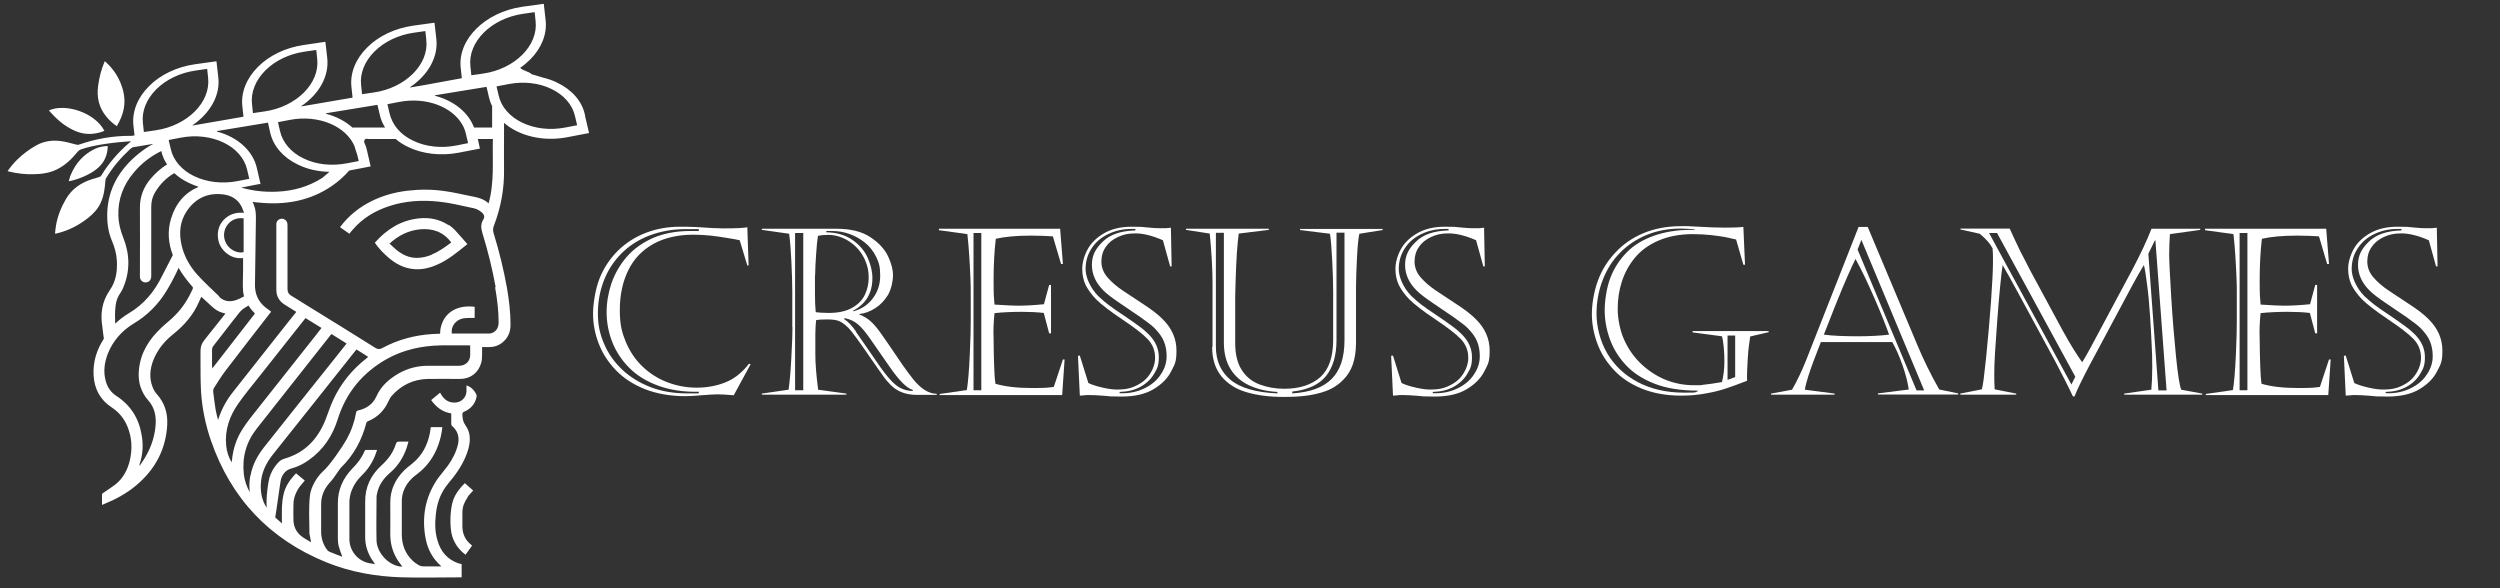 <svg xmlns="http://www.w3.org/2000/svg" width="255" height="60" viewBox="0 0 255 60" fill="none">
  <rect x="0" y="0" width="255" height="60" fill="#333333" stroke="none"/>
  <path d="M47.676 50.718C47.846 50.472 48.055 50.264 48.263 50.037C47.979 49.791 47.695 49.545 47.41 49.281C46.898 49.791 46.481 50.321 46.235 50.983C45.894 51.909 45.837 53.801 46.14 54.746C46.386 55.484 46.822 56.089 47.486 56.581C47.714 56.259 47.922 55.957 48.15 55.654C48.131 55.635 48.112 55.616 48.093 55.597C47.486 55.124 47.183 54.5 47.164 53.763C47.164 53.252 47.164 52.76 47.164 52.25C47.164 51.682 47.372 51.191 47.695 50.737L47.676 50.718Z" fill="white"/>
  <path d="M45.761 22.973C44.851 22.368 43.827 22.16 42.746 22.273C40.889 22.463 39.448 23.389 38.234 24.751C38.708 25.489 39.713 26.453 40.471 26.888C40.907 27.134 41.362 27.323 41.855 27.399C42.765 27.569 43.656 27.399 44.49 27.04C45.685 26.548 46.652 25.716 47.675 24.902C47.239 24.411 46.822 23.919 46.386 23.446C46.197 23.257 45.988 23.087 45.78 22.936L45.761 22.973ZM44.035 25.98C43.581 26.169 43.126 26.283 42.633 26.302C41.779 26.34 41.059 25.999 40.414 25.47C40.187 25.281 39.96 25.054 39.732 24.846C40.642 24.014 41.666 23.503 42.86 23.389C44.149 23.276 45.23 23.654 46.026 24.732C45.401 25.205 44.775 25.659 44.035 25.961V25.98Z" fill="white"/>
  <path d="M59.657 11.683C59.354 10.302 58.33 9.148 56.833 8.43C56.378 8.203 55.885 8.032 55.392 7.919L54.197 7.56C54.122 7.352 53.174 7.162 53.079 6.917C53.079 6.917 53.079 6.917 53.06 6.917C53.42 6.671 53.761 6.387 54.065 6.084C55.24 4.912 55.809 3.475 55.657 2.075L55.468 0.411C55.468 0.411 55.468 0.392 55.43 0.392L53.25 0.694C49.477 1.243 46.671 4.023 46.993 6.917L47.107 7.976L43.297 8.675L41.856 8.921C41.818 8.921 41.799 8.902 41.837 8.884C43.695 7.635 44.7 5.801 44.51 4.004L44.32 2.34C44.32 2.34 44.32 2.321 44.282 2.321L42.102 2.624C40.282 2.888 38.595 3.683 37.439 4.855C36.263 6.028 35.694 7.465 35.846 8.865L35.96 9.924C35.96 9.924 35.96 9.943 35.941 9.962L30.765 10.85C30.727 10.85 30.709 10.832 30.747 10.813C32.585 9.564 33.571 7.749 33.382 5.952L33.192 4.288C33.192 4.288 33.192 4.269 33.154 4.269L30.974 4.59C29.154 4.855 27.467 5.649 26.31 6.822C25.135 7.995 24.566 9.432 24.718 10.832L24.832 11.872C24.832 11.872 24.832 11.891 24.813 11.909L19.675 12.798C19.637 12.798 19.618 12.78 19.656 12.761C21.476 11.512 22.462 9.697 22.272 7.938L22.083 6.274C22.083 6.274 22.083 6.255 22.045 6.255L19.865 6.557C18.045 6.822 16.357 7.616 15.201 8.789C14.025 9.962 13.457 11.399 13.608 12.798L13.722 13.782C13.722 13.782 13.722 13.801 13.684 13.82L13.438 13.857C13.343 13.857 13.286 13.857 13.286 13.857C13.286 13.857 13.267 13.857 13.248 13.857C11.466 13.857 9.76 14.16 8.073 14.746C7.978 14.784 7.864 14.765 7.769 14.746C7.352 14.652 6.954 14.519 6.537 14.444C5.551 14.255 4.603 14.33 3.712 14.822C2.992 15.219 2.347 15.711 1.76 16.278C1.4 16.638 1.077 17.016 0.774 17.451C0.812 17.451 0.85 17.47 0.888 17.489C1.722 17.697 2.556 17.791 3.409 17.772C4.224 17.753 5.039 17.659 5.798 17.281C6.651 16.865 7.295 16.24 7.883 15.522C7.997 15.389 8.092 15.295 8.262 15.238C9.514 14.784 11.751 14.501 13.324 14.406V14.463C13.229 14.538 13.153 14.595 13.134 14.614C12.035 15.56 11.087 16.657 10.329 17.905C10.291 17.98 10.196 18.037 10.12 18.056C9.874 18.151 9.608 18.207 9.362 18.283C8.262 18.642 7.352 19.247 6.746 20.269C6.253 21.101 5.893 21.99 5.722 22.935C5.665 23.238 5.646 23.541 5.608 23.824C5.646 23.824 5.665 23.843 5.665 23.824C5.741 23.824 5.798 23.805 5.874 23.787C7.03 23.503 8.073 22.954 9.002 22.217C9.514 21.801 9.969 21.328 10.253 20.723C10.594 20.004 10.689 19.247 10.746 18.472C10.746 18.34 10.784 18.207 10.86 18.113C11.523 17.016 12.357 16.051 13.305 15.181C13.305 15.181 13.4 15.106 13.514 15.03L15.637 14.671C15.144 14.935 14.67 15.257 14.215 15.616C12.243 17.186 11.011 19.191 10.935 21.763C10.916 22.709 11.03 23.654 11.409 24.543C11.694 25.205 11.883 25.886 11.921 26.604C11.978 27.682 11.826 28.704 11.201 29.593C10.405 30.746 10.215 31.994 10.443 33.356C10.443 33.47 10.537 34.094 10.594 34.548C9.855 35.682 9.457 36.95 9.551 38.349C9.646 39.692 10.215 40.77 11.352 41.526C12.111 42.018 12.661 42.68 13.002 43.512C13.457 44.628 13.514 45.782 13.248 46.935C13.021 47.919 12.566 48.789 11.751 49.432C11.352 49.734 10.935 49.999 10.518 50.283C10.48 50.321 10.405 50.377 10.405 50.415C10.405 50.775 10.405 51.134 10.405 51.493C10.461 51.493 10.499 51.474 10.518 51.455C11.732 50.964 12.888 50.358 13.893 49.507C15.827 47.881 16.926 45.838 17.059 43.304C17.116 42.132 16.793 41.091 15.997 40.203C15.808 39.994 15.656 39.73 15.561 39.465C15.201 38.557 15.296 37.63 15.637 36.742C16.073 35.645 16.793 34.775 17.703 34.056C18.803 33.167 19.713 32.127 20.282 30.822C20.358 30.652 20.433 30.463 20.528 30.273C20.585 30.311 20.623 30.349 20.661 30.387C20.983 30.671 21.305 30.973 21.609 31.257C21.931 31.559 22.272 31.786 22.689 31.9C22.784 31.919 22.879 31.957 22.974 31.976C22.974 32.013 22.974 32.032 22.955 32.032C22.253 32.921 21.552 33.791 20.85 34.68C20.585 35.002 20.452 35.361 20.452 35.777C20.452 36.174 20.452 36.59 20.452 36.987C20.452 37.99 20.452 38.992 20.509 39.994C20.623 41.678 20.964 43.342 21.514 44.931C23.561 50.85 27.486 54.992 33.287 57.356C35.751 58.358 38.368 58.812 41.022 58.888C43.012 58.945 45.003 58.888 46.993 58.888C47.031 58.888 47.05 58.888 47.088 58.888V57.545C47.012 57.526 46.899 57.488 46.823 57.469C46.823 57.469 46.804 57.469 46.785 57.469C45.629 57.072 44.946 56.259 44.624 55.124C44.358 54.254 44.358 53.384 44.453 52.495C44.548 51.474 44.851 50.51 45.458 49.659C45.685 49.337 45.951 49.035 46.197 48.732C46.899 47.824 47.486 46.841 47.79 45.725C47.998 44.912 47.998 44.098 47.486 43.399C47.221 43.02 47.164 42.661 47.164 42.245C47.164 42.113 47.202 42.056 47.335 41.999C47.998 41.715 48.453 41.224 48.605 40.505C48.605 40.429 48.624 40.335 48.605 40.278C48.396 39.805 48.055 39.465 47.581 39.314C47.581 39.541 47.581 39.749 47.581 39.957C47.543 40.524 47.107 40.978 46.538 41.053C45.856 41.129 45.363 40.827 45.022 40.278C44.984 40.203 44.946 40.146 44.889 40.051C44.567 40.316 44.282 40.562 43.979 40.808C44.491 41.526 45.136 42.037 46.027 42.169C46.027 42.529 46.027 42.888 46.027 43.247C46.027 43.323 46.065 43.418 46.121 43.455C46.709 43.966 46.88 44.609 46.709 45.347C46.52 46.141 46.14 46.86 45.666 47.522C45.306 48.013 44.908 48.448 44.567 48.94C43.353 50.775 43.012 52.779 43.41 54.916C43.619 56.013 44.112 56.959 44.965 57.715C44.965 57.715 44.965 57.753 45.003 57.772C44.396 57.772 43.828 57.772 43.24 57.772C43.031 57.772 42.842 57.734 42.671 57.621C42.462 57.488 42.254 57.356 42.083 57.186C41.325 56.467 40.984 55.54 40.984 54.519C40.984 53.384 40.984 52.25 40.984 51.115C40.984 50.888 41.003 50.661 41.06 50.434C41.268 49.564 41.799 48.902 42.5 48.392C43.543 47.616 44.264 46.614 44.7 45.403C44.908 44.817 45.06 44.212 45.117 43.569H43.941C43.903 43.777 43.884 43.985 43.846 44.193C43.6 45.403 43.069 46.444 42.083 47.257C41.78 47.503 41.458 47.748 41.192 48.013C40.301 48.921 39.789 49.999 39.808 51.323C39.827 52.382 39.808 53.46 39.808 54.519C39.808 55.692 40.188 56.732 40.927 57.64C40.965 57.678 40.984 57.715 41.022 57.791C40.87 57.791 40.756 57.791 40.642 57.753C39.486 57.507 38.443 56.316 38.406 55.124C38.368 53.668 38.406 52.193 38.406 50.737C38.406 50.604 38.425 50.472 38.462 50.34C38.633 49.469 39.126 48.789 39.789 48.221C40.586 47.541 41.135 46.67 41.477 45.687C41.553 45.479 41.59 45.271 41.666 45.044C41.325 45.044 41.022 45.044 40.718 45.044C40.51 45.044 40.434 45.101 40.377 45.29C40.112 46.16 39.581 46.86 38.898 47.484C37.818 48.467 37.23 49.697 37.249 51.191C37.249 52.401 37.249 53.611 37.249 54.803C37.249 55.559 37.458 56.259 37.837 56.921C37.969 57.129 38.102 57.318 38.254 57.545C38.064 57.507 37.875 57.469 37.685 57.451C36.491 57.224 35.638 56.183 35.638 54.973C35.638 53.744 35.638 52.495 35.638 51.266C35.638 50.85 35.714 50.434 35.865 50.037C36.093 49.432 36.453 48.921 36.908 48.486C37.495 47.919 37.95 47.238 38.254 46.481C38.33 46.292 38.386 46.103 38.462 45.895C38.064 45.895 37.685 45.895 37.306 45.895C37.268 45.895 37.211 45.952 37.192 45.99C36.908 46.689 36.472 47.257 35.941 47.786C34.974 48.789 34.443 49.961 34.462 51.38C34.462 52.571 34.462 53.744 34.462 54.935C34.462 55.2 34.481 55.465 34.557 55.73C34.652 56.089 34.785 56.429 34.917 56.789C34.481 56.618 34.045 56.467 33.609 56.278C33.533 56.24 33.438 56.183 33.382 56.108C32.983 55.578 32.775 54.973 32.756 54.311C32.756 53.347 32.756 52.401 32.756 51.436C32.756 50.737 32.965 50.113 33.363 49.564C33.495 49.375 33.666 49.186 33.837 48.997C33.95 48.902 34.671 47.805 34.766 47.711C36.074 46.444 36.908 44.893 37.363 43.153C37.363 43.096 37.439 43.002 37.495 42.983C38.481 42.585 39.183 41.905 39.619 40.94C39.714 40.751 39.808 40.543 39.941 40.392C40.908 39.295 42.14 38.69 43.619 38.652C44.718 38.633 45.837 38.652 46.937 38.652C47.979 38.652 48.794 38.028 49.079 37.025C49.212 36.571 49.155 36.117 49.174 35.663C49.174 35.569 49.174 35.493 49.174 35.399C49.439 35.399 49.685 35.399 49.932 35.399C50.387 35.399 50.804 35.266 51.164 35.002C51.79 34.529 52.074 33.905 52.074 33.129C52.074 31.862 51.922 30.614 51.714 29.385C51.373 27.493 50.918 25.621 50.349 23.787C50.273 23.522 50.273 23.295 50.368 23.049C51.088 21.177 51.449 19.247 51.411 17.243C51.392 16.108 51.411 14.992 51.411 13.857C51.411 13.422 51.411 12.969 51.411 12.534C52.946 13.857 55.373 14.482 57.894 13.99L60.056 13.574C60.056 13.574 60.093 13.574 60.075 13.536L59.695 11.909L59.657 11.683ZM47.733 14.576C47.733 14.576 47.733 14.595 47.714 14.614H47.676L46.538 14.841C45.003 15.143 43.41 14.973 42.14 14.349C41.135 13.876 40.396 13.158 39.998 12.307C39.884 12.061 39.789 11.815 39.733 11.55L39.524 10.661C39.524 10.661 39.524 10.642 39.543 10.623L40.718 10.396C43.467 9.867 46.121 10.888 47.164 12.723C47.335 13.025 47.449 13.328 47.524 13.668L47.733 14.538V14.576ZM17.419 15.2L17.21 14.311C17.21 14.311 17.21 14.293 17.229 14.274L18.405 14.047C21.609 13.422 24.661 14.898 25.211 17.319L25.419 18.207C25.419 18.207 25.419 18.226 25.4 18.245L24.225 18.472C22.689 18.775 21.097 18.586 19.827 17.98C18.556 17.375 17.684 16.373 17.419 15.2ZM26.557 18.812C26.557 18.812 26.595 18.812 26.576 18.775L26.197 17.129C25.798 15.389 24.263 13.99 22.14 13.422C22.102 13.422 22.121 13.385 22.14 13.366L27.296 12.515H27.334L27.561 13.536C27.884 14.917 28.889 16.07 30.386 16.789C31.353 17.262 32.453 17.508 33.609 17.526C33.325 17.772 32.965 18.075 32.889 18.132C31.486 19.04 29.931 19.474 28.263 19.55C27.012 19.607 25.798 19.474 24.604 19.134L26.538 18.756L26.557 18.812ZM35.372 16.657C33.837 16.959 32.244 16.789 30.974 16.165C29.704 15.56 28.832 14.557 28.566 13.385L28.358 12.496C28.358 12.496 28.358 12.477 28.377 12.458L29.552 12.231C32.51 11.664 35.334 12.874 36.187 14.973V15.011C36.263 15.257 36.339 15.522 36.434 15.768L36.586 16.392C36.586 16.392 36.586 16.411 36.567 16.43L35.391 16.657H35.372ZM35.96 13.025C35.258 12.382 34.33 11.891 33.268 11.607C33.23 11.607 33.249 11.569 33.268 11.55L38.462 10.699H38.5L38.747 11.739C38.842 12.193 39.031 12.609 39.278 13.006H35.979L35.96 13.025ZM48.358 13.025C47.79 11.493 46.33 10.283 44.377 9.772C44.339 9.772 44.358 9.735 44.377 9.716L49.591 8.865H49.629L49.875 9.924C49.951 10.226 50.046 10.529 50.197 10.813V13.006H48.358V13.025ZM53.325 1.413L54.501 1.243C54.501 1.243 54.539 1.243 54.539 1.262L54.633 2.17C54.766 3.361 54.273 4.59 53.269 5.593C52.264 6.595 50.842 7.276 49.287 7.503L48.112 7.673C48.112 7.673 48.074 7.673 48.074 7.654L47.979 6.746C47.714 4.269 50.103 1.886 53.325 1.413ZM38.197 5.252C39.202 4.25 40.624 3.569 42.178 3.342L43.353 3.172C43.353 3.172 43.391 3.172 43.391 3.191L43.486 4.099C43.752 6.576 41.363 8.959 38.14 9.432L36.965 9.602C36.965 9.602 36.927 9.602 36.927 9.583L36.832 8.675C36.699 7.484 37.192 6.255 38.197 5.252ZM27.069 7.181C28.073 6.179 29.495 5.498 31.05 5.271L32.225 5.101C32.225 5.101 32.263 5.101 32.263 5.12L32.358 6.028C32.623 8.505 30.235 10.888 27.012 11.361L25.836 11.531C25.836 11.531 25.798 11.531 25.798 11.512L25.704 10.604C25.571 9.413 26.064 8.184 27.069 7.181ZM15.94 9.11C16.945 8.108 18.367 7.427 19.922 7.2L21.097 7.03C21.097 7.03 21.135 7.03 21.135 7.049L21.23 7.957C21.495 10.434 19.106 12.817 15.883 13.29L14.708 13.46C14.708 13.46 14.67 13.46 14.67 13.441L14.575 12.534C14.443 11.342 14.935 10.113 15.94 9.11ZM12.092 30.179C12.262 29.914 12.452 29.63 12.566 29.347C13.286 27.645 13.248 25.924 12.566 24.221C12.281 23.503 12.092 22.765 12.073 22.009C12.016 20.344 12.566 18.888 13.627 17.621C14.424 16.657 15.372 15.938 16.452 15.408C16.566 15.9 16.756 16.354 17.04 16.77C16.433 17.148 15.864 17.64 15.353 18.245C14.632 19.096 14.253 20.099 14.272 21.233C14.291 23.427 14.272 25.621 14.272 27.834C14.272 27.966 14.272 28.099 14.272 28.25C14.291 28.609 14.594 28.855 14.954 28.798C15.258 28.741 15.428 28.515 15.428 28.155C15.428 25.791 15.428 23.446 15.428 21.082C15.428 20.571 15.542 20.099 15.789 19.664C16.32 18.775 16.983 18.113 17.779 17.659C18.196 18.056 18.708 18.396 19.277 18.661C19.599 18.812 19.922 18.945 20.263 19.058C18.86 19.645 17.912 20.742 17.438 22.33C17.059 23.597 17.173 24.827 17.628 26.018C17.343 26.585 16.699 27.815 16.528 28.155C15.751 29.744 14.67 31.049 13.134 31.957C12.623 32.259 12.168 32.619 11.751 33.016C11.713 32.127 11.694 30.822 12.092 30.198V30.179ZM19.675 29.441C19.22 30.444 18.651 31.37 17.874 32.146C17.419 32.619 16.888 33.016 16.414 33.47C15.201 34.623 14.348 35.966 14.177 37.668C14.082 38.538 14.196 39.37 14.632 40.146C14.746 40.354 14.879 40.562 15.049 40.751C15.827 41.583 15.978 42.566 15.845 43.645C15.713 44.741 15.353 45.744 14.784 46.689C14.613 46.973 14.424 47.257 14.234 47.522C14.215 47.465 14.234 47.408 14.234 47.37C14.575 46.368 14.632 45.366 14.443 44.344C14.158 42.661 13.324 41.337 11.883 40.392C11.315 40.032 10.954 39.503 10.784 38.86C10.518 37.895 10.651 36.968 11.011 36.042C11.542 34.737 12.452 33.715 13.646 32.997C15.03 32.165 16.149 31.049 16.983 29.668C17.362 29.063 17.893 28.061 18.215 27.323C18.613 28.004 19.087 28.628 19.599 29.214C19.656 29.271 19.713 29.328 19.656 29.441H19.675ZM22.386 30.255C21.628 29.517 20.831 28.798 20.13 28.023C19.353 27.153 18.784 26.151 18.519 24.997C18.253 23.805 18.329 22.652 19.012 21.593C19.865 20.288 21.078 19.664 22.633 19.815C23.486 19.89 24.206 20.25 24.623 21.044C24.737 21.252 24.794 21.479 24.889 21.706C24.054 21.631 23.372 21.857 22.822 22.425C22.424 22.841 22.234 23.352 22.215 23.919C22.215 24.638 22.443 25.224 22.974 25.716C23.486 26.188 24.092 26.396 24.794 26.321C24.794 26.737 24.794 27.115 24.794 27.512C24.794 28.117 24.756 28.723 24.775 29.328C24.775 29.649 24.813 29.933 24.889 30.236C24.623 30.368 24.263 30.557 24.054 30.614C23.429 30.822 22.841 30.746 22.348 30.273L22.386 30.255ZM24.851 22.292V25.716C24.32 25.867 23.599 25.564 23.22 25.054C22.784 24.486 22.727 23.711 23.087 23.106C23.448 22.482 24.13 22.16 24.851 22.273V22.292ZM21.628 37.403C21.628 36.836 21.628 36.288 21.628 35.72C21.628 35.55 21.666 35.399 21.779 35.266C22.462 34.396 23.125 33.545 23.789 32.675C23.865 32.581 23.941 32.467 24.035 32.373C24.32 32.013 24.566 31.616 24.983 31.389C25.04 31.352 25.192 31.257 25.343 31.162C25.495 31.408 25.685 31.654 25.912 31.881C25.95 31.919 25.969 31.957 26.007 31.976C24.566 33.848 23.125 35.701 21.647 37.593C21.647 37.498 21.647 37.46 21.647 37.403H21.628ZM23.656 46.973C23.656 47.03 23.656 47.068 23.618 47.143C23.296 46.595 23.125 46.028 23.069 45.441C22.917 43.853 23.41 42.434 24.32 41.148C24.945 40.259 25.628 39.427 26.31 38.576C27.884 36.571 29.476 34.567 31.069 32.562C31.107 32.524 31.126 32.486 31.164 32.448C31.713 32.789 32.244 33.11 32.794 33.451C32.585 33.715 32.396 33.961 32.206 34.207C30.197 36.76 28.168 39.295 26.159 41.848C25.666 42.472 25.173 43.077 24.756 43.739C24.111 44.722 23.77 45.8 23.656 46.973ZM25.533 48.505C25.476 48.789 25.457 49.072 25.438 49.356C25.438 49.64 25.438 49.904 25.476 50.207C25.154 49.621 24.945 49.016 24.869 48.373C24.68 46.614 25.116 45.063 26.215 43.682C28.718 40.524 31.22 37.347 33.723 34.169C33.742 34.132 33.78 34.113 33.818 34.075C34.33 34.396 34.841 34.718 35.353 35.039C34.955 35.531 34.576 36.004 34.197 36.496C31.77 39.541 29.344 42.566 26.936 45.611C26.253 46.481 25.742 47.427 25.552 48.524L25.533 48.505ZM27.182 51.758C26.671 50.964 26.519 50.037 26.633 49.035C26.746 48.032 27.201 47.162 27.827 46.368C30.443 43.077 33.078 39.786 35.694 36.477C35.922 36.193 36.13 35.928 36.358 35.645C36.756 35.89 37.154 36.136 37.552 36.401C37.495 36.458 37.439 36.496 37.382 36.552C35.903 37.706 34.747 39.124 33.969 40.827C33.685 41.451 33.476 42.094 33.23 42.737C32.453 44.741 31.126 46.179 29.021 46.784C28.756 46.86 28.547 46.992 28.358 47.2C27.941 47.654 27.637 48.184 27.467 48.77C27.182 50.15 27.163 51.115 27.201 51.758H27.182ZM47.96 36.193C47.96 36.855 47.486 37.309 46.823 37.309C45.761 37.309 44.7 37.309 43.638 37.309C42.576 37.309 41.572 37.574 40.642 38.103C39.676 38.671 38.861 39.37 38.386 40.448C38.026 41.243 37.363 41.678 36.529 41.867C36.396 41.905 36.339 41.961 36.32 42.094C36.15 43.058 35.827 43.966 35.353 44.817C34.936 45.574 33.59 47.541 32.908 48.108C32.282 48.694 31.732 49.678 31.619 50.491C31.467 51.777 31.562 53.082 31.562 54.368C31.562 54.368 31.562 54.406 31.562 54.425C31.619 54.708 31.675 54.992 31.732 55.313C31.429 55.124 31.126 54.973 30.841 54.765C30.273 54.368 29.969 53.8 29.931 53.101C29.912 52.552 29.931 52.023 29.931 51.474C29.931 50.775 30.197 50.15 30.595 49.602C30.747 49.413 30.917 49.224 31.088 49.016C30.784 48.77 30.5 48.524 30.197 48.278C30.121 48.373 30.045 48.448 29.969 48.524C29.457 49.091 29.059 49.734 28.908 50.491C28.813 50.907 28.775 51.342 28.756 51.777C28.737 52.306 28.756 52.836 28.756 53.384C28.528 53.195 28.301 52.987 28.073 52.779C28.187 52.174 28.604 48.978 28.68 48.808C28.87 48.316 29.154 47.938 29.723 47.786C30.367 47.616 30.955 47.313 31.486 46.935C32.965 45.895 33.913 44.477 34.443 42.775C35.296 40.051 36.984 38.009 39.467 36.609C41.173 35.663 43.031 35.266 44.965 35.228C45.913 35.21 46.88 35.228 47.828 35.228C47.865 35.228 47.903 35.228 47.96 35.228C47.96 35.569 47.96 35.89 47.96 36.212V36.193ZM50.501 29.309C50.709 30.5 50.861 31.692 50.861 32.883C50.861 33.489 50.539 33.923 49.989 34.018C49.932 34.018 49.894 34.018 49.837 34.018C48.624 34.018 47.41 34.018 46.216 34.018C46.178 34.018 46.121 34.018 46.084 34.018C45.97 33.281 46.501 32.6 47.278 32.467C47.543 32.429 47.828 32.429 48.093 32.429C48.207 32.429 48.302 32.429 48.415 32.429V31.295C46.804 31.087 45.363 31.73 44.965 33.375C44.908 33.583 44.908 33.81 44.889 34.037C44.624 34.037 44.339 34.075 44.074 34.075C42.292 34.188 40.586 34.642 39.012 35.493C38.728 35.645 38.538 35.645 38.273 35.474C35.846 33.943 33.401 32.448 30.955 30.935C30.538 30.671 30.121 30.406 29.704 30.16C29.457 30.009 29.325 29.82 29.325 29.479C29.325 27.361 29.325 25.224 29.325 23.106C29.325 22.992 29.325 22.879 29.306 22.765C29.249 22.482 28.983 22.292 28.718 22.311C28.415 22.33 28.187 22.557 28.187 22.86C28.187 23.333 28.187 23.787 28.187 24.259C28.187 26.018 28.187 27.796 28.187 29.555C28.187 30.198 28.453 30.689 29.002 31.049C29.381 31.295 29.761 31.522 30.121 31.749C30.14 31.749 30.178 31.786 30.216 31.824C29.969 32.146 29.704 32.448 29.457 32.77C27.561 35.172 25.666 37.574 23.77 39.975C23.106 40.808 22.595 41.734 22.272 42.756C22.272 42.756 22.272 42.756 22.234 42.812C22.14 42.453 22.045 42.094 21.988 41.753C21.893 41.148 21.817 40.543 21.741 39.938C21.741 39.805 21.76 39.654 21.836 39.559C22.196 38.992 22.557 38.406 22.955 37.876C24.49 35.853 26.064 33.848 27.618 31.843C27.618 31.843 27.618 31.805 27.656 31.786C27.448 31.635 27.258 31.503 27.069 31.352C26.348 30.765 26.007 30.009 26.007 29.082C26.045 26.831 26.064 24.6 26.102 22.349C26.102 21.895 26.102 21.441 25.931 21.006C25.893 20.874 25.836 20.742 25.761 20.59C25.988 20.628 26.215 20.647 26.443 20.666C29.097 20.931 31.619 20.496 33.856 18.964C34.519 18.51 35.107 17.98 35.619 17.394L37.78 16.978C37.78 16.978 37.818 16.978 37.799 16.94L37.42 15.295C37.363 15.011 37.249 14.746 37.135 14.482C37.154 14.368 37.173 14.236 37.249 14.198C37.344 14.122 37.533 14.179 37.685 14.179C38.576 14.179 39.467 14.179 40.358 14.179C40.737 14.501 41.154 14.765 41.628 14.992C43.107 15.711 44.965 15.919 46.766 15.579L48.927 15.162C48.927 15.162 48.965 15.162 48.946 15.125L48.738 14.179C49.193 14.179 49.648 14.179 50.084 14.179H50.273C50.216 16.392 50.444 18.586 49.837 20.742C49.287 20.231 48.605 20.117 47.922 19.985C47.069 19.815 46.235 19.607 45.363 19.493C44.093 19.304 42.823 19.304 41.534 19.456C40.263 19.607 39.05 19.947 37.894 20.515C36.642 21.139 35.581 21.99 34.728 23.106C34.728 23.106 34.709 23.143 34.69 23.181C35.012 23.408 35.315 23.616 35.638 23.843C35.751 23.692 35.865 23.541 35.998 23.408C36.984 22.255 38.254 21.498 39.695 21.025C41.363 20.477 43.05 20.382 44.794 20.571C45.894 20.685 46.956 20.95 48.017 21.177C48.226 21.214 48.415 21.252 48.605 21.328C48.813 21.422 49.003 21.536 49.174 21.687C49.363 21.876 49.477 22.103 49.306 22.368C49.306 22.387 49.306 22.425 49.268 22.444C49.022 22.86 49.06 23.276 49.193 23.73C49.761 25.564 50.216 27.418 50.558 29.29L50.501 29.309ZM58.842 12.78L57.667 13.006C54.463 13.63 51.411 12.155 50.861 9.735L50.652 8.846C50.652 8.846 50.652 8.827 50.671 8.808L51.847 8.581C53.382 8.278 54.975 8.449 56.245 9.073C57.515 9.678 58.387 10.68 58.653 11.853L58.861 12.742C58.861 12.742 58.861 12.761 58.842 12.78Z" fill="white"/>
  <path d="M11.921 12.855C12.604 11.72 12.888 10.548 12.566 9.281C12.262 8.07 11.637 7.068 10.689 6.236C10.329 7.068 10.12 7.9 10.006 8.77C9.855 9.924 10.082 10.964 10.84 11.891C11.144 12.269 11.504 12.59 11.921 12.874V12.855Z" fill="white"/>
  <path d="M11.011 14.898C10.556 14.898 10.101 14.992 9.684 15.182C8.508 15.749 7.712 16.657 7.219 17.829C7.124 18.037 7.087 18.264 7.011 18.491C7.864 18.34 9.115 17.848 9.854 17.243C10.613 16.638 10.973 15.863 10.992 14.898H11.011Z" fill="white"/>
  <path d="M7.447 13.252C8.054 13.555 8.717 13.706 9.4 13.649C9.836 13.612 10.253 13.517 10.651 13.347C9.665 11.456 6.632 10.51 4.982 11.267C5.703 12.08 6.48 12.798 7.447 13.252Z" fill="white"/>
  <path d="M76.568 37.139L74.842 40.316C74.103 40.259 73.553 40.221 73.231 40.221C72.909 40.221 72.264 40.259 71.563 40.316C70.861 40.373 70.33 40.41 69.932 40.41C68.378 40.41 66.994 40.165 65.781 39.692C64.586 39.219 63.581 38.557 62.804 37.744C62.027 36.931 61.439 36.023 61.06 35.02C60.681 34.037 60.491 33.016 60.491 32.013C60.491 31.011 60.719 29.498 61.155 28.401C61.591 27.304 62.235 26.358 63.032 25.564C63.847 24.77 64.795 24.165 65.875 23.749C66.956 23.332 68.131 23.125 69.364 23.125C70.596 23.125 69.894 23.125 69.97 23.125C70.046 23.125 70.236 23.125 70.52 23.143C70.804 23.143 71.089 23.162 71.392 23.181C72.435 23.257 73.231 23.295 73.8 23.295C75.032 23.295 75.847 23.257 76.226 23.181L76.359 27.077H76.226L75.449 24.505C75.222 24.448 74.805 24.373 74.217 24.278C73.629 24.184 73.06 24.089 72.492 24.032C71.923 23.976 71.354 23.938 70.728 23.938C69.136 23.938 67.771 24.259 66.634 24.883C65.496 25.526 64.643 26.415 64.074 27.588C63.505 28.76 63.221 30.103 63.221 31.616C63.221 33.129 63.43 33.886 63.828 34.869C64.245 35.853 64.814 36.704 65.553 37.403C66.292 38.103 67.126 38.633 68.074 38.992C69.022 39.351 70.008 39.541 71.051 39.541C72.094 39.541 73.06 39.37 73.97 39.011C74.88 38.652 75.677 38.028 76.397 37.101L76.53 37.139H76.568ZM71.297 23.37H69.932C68.586 23.37 67.354 23.597 66.216 24.032C65.098 24.467 64.131 25.091 63.354 25.886C62.577 26.68 61.989 27.588 61.591 28.628C61.193 29.668 60.984 30.765 60.984 31.957C60.984 33.148 61.193 34.075 61.61 35.058C62.027 36.042 62.633 36.912 63.449 37.687C64.264 38.462 65.231 39.049 66.349 39.484C67.468 39.919 68.719 40.127 70.103 40.127C71.487 40.127 71.108 40.127 71.278 40.108V39.957C69.743 39.994 68.359 39.786 67.164 39.351C65.97 38.916 64.965 38.311 64.188 37.517C63.411 36.741 62.823 35.853 62.444 34.869C62.065 33.886 61.875 32.883 61.875 31.862C61.875 30.841 62.046 29.876 62.368 28.893C62.709 27.928 63.221 27.02 63.904 26.226C64.605 25.413 65.496 24.77 66.596 24.278C67.695 23.805 68.984 23.559 70.463 23.559H71.278V23.389L71.297 23.37Z" fill="white"/>
  <path d="M80.814 33.375V29.801C80.814 28.874 80.776 27.834 80.719 26.642C80.662 25.451 80.587 24.524 80.492 23.843L77.705 23.446V23.333H85.326C86.767 23.333 87.923 23.616 88.796 24.203C89.649 24.77 90.255 25.432 90.597 26.17C90.938 26.907 91.089 27.55 91.089 28.08C91.089 28.609 90.919 29.46 90.597 30.047C90.255 30.614 89.819 31.087 89.288 31.427C88.758 31.768 88.208 31.976 87.639 32.032V32.07C88.17 32.278 88.606 32.562 88.947 32.902C89.213 33.167 89.535 33.545 89.876 34.037C90.217 34.529 90.691 35.191 91.26 36.042C91.829 36.893 92.284 37.555 92.644 38.028C92.985 38.501 93.308 38.898 93.611 39.2C94.255 39.843 94.9 40.165 95.544 40.165V40.278H93.535C92.397 40.278 91.507 39.938 90.843 39.257C90.578 38.992 90.312 38.69 90.066 38.33C89.8 37.971 89.402 37.385 88.833 36.572C88.265 35.758 87.81 35.077 87.412 34.548C87.032 34.018 86.729 33.64 86.502 33.413C86.16 33.073 85.857 32.865 85.592 32.751C85.326 32.638 84.909 32.581 84.378 32.581C83.847 32.581 83.506 32.6 83.241 32.657C83.203 33.073 83.165 33.545 83.165 34.037V36.174C83.165 37.082 83.26 38.274 83.449 39.749L86.331 40.146V40.259H77.705V40.146L80.435 39.749C80.549 38.973 80.644 37.876 80.719 36.458C80.795 35.039 80.833 34.018 80.833 33.375H80.814ZM81.099 23.768V39.806H81.933V23.768H81.099ZM83.127 28.08V29.971C83.127 30.633 83.146 31.276 83.203 31.843C83.506 31.881 83.942 31.919 84.511 31.919C85.497 31.919 86.293 31.749 86.9 31.408C87.506 31.068 87.942 30.633 88.208 30.084C88.473 29.536 88.606 28.95 88.606 28.288C88.606 27.626 88.473 27.058 88.227 26.51C87.98 25.962 87.658 25.508 87.26 25.129C86.862 24.751 86.426 24.468 85.933 24.259C85.44 24.051 84.966 23.957 84.492 23.957C84.018 23.957 83.696 23.995 83.43 24.051C83.355 24.505 83.298 25.148 83.241 25.98C83.184 26.813 83.146 27.512 83.146 28.061L83.127 28.08ZM84.284 23.579V23.692C85.345 23.711 86.236 23.976 86.938 24.468C87.658 24.959 88.17 25.564 88.492 26.264C88.814 26.983 88.985 27.683 88.985 28.363C88.985 29.914 88.303 31.03 86.975 31.711L87.051 31.749C87.848 31.541 88.492 31.125 89.004 30.463C89.516 29.801 89.781 29.025 89.781 28.118C89.781 27.21 89.649 26.756 89.364 26.189C89.08 25.621 88.701 25.129 88.227 24.751C87.753 24.373 87.222 24.07 86.634 23.862C86.047 23.654 85.459 23.56 84.852 23.56H84.284V23.579ZM87.298 33.829L89.819 37.479C90.426 38.33 90.957 38.954 91.431 39.314C91.905 39.673 92.454 39.862 93.099 39.881V39.768C92.492 39.597 91.696 38.803 90.748 37.422L88.739 34.529C88.303 33.905 87.904 33.413 87.525 33.092C87.146 32.77 86.691 32.543 86.141 32.449L86.103 32.543C86.54 32.827 86.938 33.262 87.336 33.848L87.298 33.829Z" fill="white"/>
  <path d="M95.772 23.446V23.333H108.133L108.417 26.926H108.227L107.393 24.108C106.73 24.07 105.99 24.032 105.175 24.032C103.677 24.032 102.483 24.146 101.573 24.354C101.421 25.602 101.346 27.04 101.346 28.628C101.346 30.217 101.384 30.444 101.44 31.068C102.654 31.144 103.431 31.181 103.772 31.181C104.644 31.181 105.554 31.125 106.483 31.03L107.014 29.063H107.204V33.999H107.014L106.464 31.919C105.782 31.843 105.042 31.805 104.227 31.805C103.412 31.805 102.275 31.843 101.44 31.938C101.346 32.827 101.308 33.716 101.346 34.567C101.346 35.664 101.384 36.571 101.402 37.29C101.421 38.009 101.459 38.614 101.535 39.144C102.483 39.427 103.715 39.578 105.251 39.578C106.787 39.578 106.881 39.541 107.488 39.465L108.417 36.666H108.588L108.341 40.297H95.848V40.184L98.616 39.787C98.672 39.465 98.729 38.992 98.786 38.33C98.843 37.687 98.881 36.95 98.919 36.155C98.957 35.342 98.976 34.68 98.995 34.132C98.995 33.583 99.014 33.111 99.014 32.694V29.782C99.014 29.404 99.014 28.893 98.976 28.193C98.938 27.494 98.919 26.794 98.862 26.075C98.824 25.337 98.748 24.6 98.672 23.881L95.791 23.484L95.772 23.446ZM99.298 23.768V39.806H100.094V23.768H99.298Z" fill="white"/>
  <path d="M110.123 36.212L111.014 39.068C111.45 39.276 111.962 39.427 112.569 39.559C113.157 39.692 113.668 39.748 114.104 39.73C114.692 39.73 115.223 39.635 115.697 39.427C116.171 39.219 116.569 38.973 116.872 38.67C117.176 38.368 117.403 38.009 117.574 37.63C117.744 37.233 117.82 36.855 117.82 36.496C117.82 35.739 117.555 35.096 117.043 34.566C116.531 34.037 115.659 33.375 114.446 32.562C113.232 31.749 112.341 31.068 111.792 30.519C111.318 30.027 110.976 29.536 110.73 29.063C110.502 28.571 110.389 28.023 110.389 27.418C110.389 26.812 110.578 26.094 110.938 25.432C111.299 24.77 111.867 24.221 112.626 23.786C113.384 23.352 114.313 23.125 115.431 23.125C116.55 23.125 116.474 23.143 117.024 23.2C117.593 23.257 117.972 23.276 118.199 23.276C118.389 23.276 118.56 23.276 118.73 23.276C118.901 23.276 119.015 23.276 119.128 23.257C119.223 23.257 119.337 23.238 119.432 23.219L119.507 27.172H119.356L118.616 24.505C117.536 24.032 116.607 23.805 115.811 23.805C115.014 23.805 114.54 23.938 114.01 24.184C113.479 24.43 113.062 24.77 112.777 25.205C112.474 25.64 112.341 26.132 112.341 26.68C112.341 27.229 112.531 27.777 112.929 28.25C113.327 28.723 113.858 29.195 114.54 29.649C115.223 30.103 115.962 30.595 116.74 31.105C117.517 31.616 118.161 32.108 118.616 32.581C119.545 33.507 120 34.566 120 35.758C120 36.95 119.83 37.139 119.47 37.857C119.109 38.576 118.522 39.181 117.669 39.692C116.834 40.202 115.735 40.448 114.389 40.448C113.043 40.448 113.346 40.429 112.664 40.373C111.981 40.316 111.488 40.297 111.166 40.297C110.844 40.297 110.901 40.297 110.825 40.297C110.749 40.297 110.616 40.316 110.446 40.335C110.275 40.335 110.18 40.354 110.142 40.354L109.953 36.288H110.123V36.212ZM115.792 23.352H115.413C114.559 23.352 113.782 23.522 113.062 23.862C112.341 24.203 111.773 24.675 111.356 25.318C110.938 25.942 110.73 26.642 110.73 27.436C110.73 28.231 111.166 29.328 112.019 30.198C112.398 30.557 112.758 30.86 113.081 31.105C113.403 31.351 113.915 31.711 114.578 32.146C115.242 32.6 115.773 32.959 116.171 33.262C116.569 33.545 116.891 33.829 117.157 34.094C117.858 34.794 118.199 35.569 118.199 36.42C118.199 37.271 118.048 37.574 117.725 38.122C117.403 38.67 116.948 39.105 116.341 39.446C115.735 39.786 115.014 39.957 114.199 39.975V40.108C115.147 40.146 115.981 39.975 116.721 39.616C117.46 39.257 118.029 38.784 118.408 38.179C118.806 37.593 118.996 36.968 118.996 36.344C118.996 35.72 118.901 35.304 118.73 34.85C118.56 34.396 118.218 33.942 117.763 33.47C117.498 33.205 117.005 32.827 116.304 32.335C115.602 31.862 114.882 31.37 114.161 30.879C113.441 30.387 112.91 29.99 112.588 29.668C111.773 28.874 111.374 27.985 111.374 27.02C111.374 26.056 111.735 25.375 112.474 24.656C113.213 23.919 114.332 23.541 115.811 23.503V23.389L115.792 23.352Z" fill="white"/>
  <path d="M123.678 35.361V28.912C123.678 27.475 123.583 25.773 123.394 23.825L120.967 23.446V23.333H129.423V23.446L126.351 23.825C126.276 24.373 126.219 25.016 126.162 25.773C126.124 26.529 126.067 27.342 126.048 28.193C126.029 29.044 125.991 29.744 125.991 30.255V35.021C125.991 36.155 126.219 37.063 126.674 37.763C127.129 38.463 127.735 38.935 128.494 39.219C129.252 39.503 130.086 39.654 130.996 39.654C132.551 39.654 133.764 39.257 134.655 38.482C135.546 37.687 135.982 36.42 135.982 34.661V29.706C135.982 28.817 135.944 27.796 135.887 26.586C135.83 25.394 135.755 24.468 135.66 23.843L132.607 23.465V23.352H141.025V23.465L138.655 23.843C138.541 24.354 138.465 25.186 138.409 26.359C138.352 27.531 138.314 28.515 138.314 29.309V34.926C138.314 35.796 138.2 36.534 137.992 37.158C137.783 37.763 137.461 38.292 137.025 38.727C136.589 39.162 136.399 39.276 136.077 39.484C135.736 39.692 135.318 39.881 134.807 40.032C134.295 40.184 133.745 40.297 133.138 40.373C132.532 40.449 131.792 40.486 130.901 40.486C129.442 40.486 128.19 40.316 127.11 39.995C126.029 39.673 125.195 39.125 124.569 38.368C123.963 37.612 123.64 36.628 123.64 35.399L123.678 35.361ZM130.295 40.127V39.976C129.195 39.919 128.247 39.692 127.432 39.314C126.617 38.935 125.972 38.387 125.517 37.65C125.062 36.912 124.835 36.004 124.835 34.945V23.749H124.02V35.361C124.02 36.779 124.512 37.914 125.517 38.746C126.522 39.578 128.114 40.032 130.295 40.127ZM131.811 39.976V40.127C132.721 40.07 133.517 39.919 134.181 39.673C134.845 39.427 135.394 39.087 135.83 38.652C136.266 38.217 136.589 37.668 136.816 37.006C137.025 36.344 137.138 35.588 137.138 34.718V23.73H136.323V34.699C136.323 36.25 135.963 37.46 135.262 38.349C134.541 39.238 133.404 39.768 131.811 39.938V39.976Z" fill="white"/>
  <path d="M142.067 36.212L142.958 39.068C143.394 39.276 143.906 39.427 144.513 39.559C145.1 39.692 145.612 39.748 146.048 39.73C146.636 39.73 147.167 39.635 147.641 39.427C148.115 39.219 148.513 38.973 148.816 38.67C149.119 38.368 149.347 38.009 149.518 37.63C149.688 37.233 149.764 36.855 149.764 36.496C149.764 35.739 149.499 35.096 148.987 34.566C148.475 34.037 147.603 33.375 146.39 32.562C145.176 31.749 144.285 31.068 143.735 30.519C143.261 30.027 142.92 29.536 142.674 29.063C142.446 28.571 142.333 28.023 142.333 27.418C142.333 26.812 142.522 26.094 142.882 25.432C143.243 24.77 143.811 24.221 144.57 23.786C145.328 23.352 146.257 23.125 147.375 23.125C148.494 23.125 148.418 23.143 148.968 23.2C149.537 23.257 149.916 23.276 150.143 23.276C150.333 23.276 150.503 23.276 150.674 23.276C150.845 23.276 150.958 23.276 151.072 23.257C151.167 23.257 151.281 23.238 151.375 23.219L151.451 27.172H151.3L150.56 24.505C149.48 24.032 148.551 23.805 147.755 23.805C146.958 23.805 146.484 23.938 145.953 24.184C145.423 24.43 145.006 24.77 144.721 25.205C144.418 25.64 144.285 26.132 144.285 26.68C144.285 27.229 144.475 27.777 144.873 28.25C145.271 28.723 145.802 29.195 146.484 29.649C147.167 30.103 147.906 30.595 148.683 31.105C149.461 31.616 150.105 32.108 150.56 32.581C151.489 33.507 151.944 34.566 151.944 35.758C151.944 36.95 151.774 37.139 151.413 37.857C151.053 38.576 150.465 39.181 149.612 39.692C148.778 40.202 147.679 40.448 146.333 40.448C144.987 40.448 145.29 40.429 144.607 40.373C143.925 40.316 143.432 40.297 143.11 40.297C142.788 40.297 142.844 40.297 142.769 40.297C142.693 40.297 142.56 40.316 142.389 40.335C142.219 40.335 142.124 40.354 142.086 40.354L141.896 36.288H142.067V36.212ZM147.736 23.352H147.356C146.503 23.352 145.726 23.522 145.006 23.862C144.285 24.203 143.716 24.675 143.299 25.318C142.882 25.942 142.674 26.642 142.674 27.436C142.674 28.231 143.11 29.328 143.963 30.198C144.342 30.557 144.702 30.86 145.025 31.105C145.347 31.351 145.859 31.711 146.522 32.146C147.186 32.6 147.717 32.959 148.115 33.262C148.513 33.545 148.835 33.829 149.101 34.094C149.802 34.794 150.143 35.569 150.143 36.42C150.143 37.271 149.992 37.574 149.669 38.122C149.347 38.67 148.892 39.105 148.285 39.446C147.679 39.786 146.958 39.957 146.143 39.975V40.108C147.091 40.146 147.925 39.975 148.664 39.616C149.404 39.257 149.973 38.784 150.352 38.179C150.75 37.593 150.939 36.968 150.939 36.344C150.939 35.72 150.845 35.304 150.674 34.85C150.503 34.396 150.162 33.942 149.707 33.47C149.442 33.205 148.949 32.827 148.247 32.335C147.546 31.862 146.826 31.37 146.105 30.879C145.385 30.387 144.854 29.99 144.532 29.668C143.716 28.874 143.318 27.985 143.318 27.02C143.318 26.056 143.679 25.375 144.418 24.656C145.157 23.919 146.276 23.541 147.755 23.503V23.389L147.736 23.352Z" fill="white"/>
  <path d="M180.381 33.886L178.523 34.321C178.428 34.888 178.334 35.607 178.277 36.477C178.22 37.365 178.182 38.141 178.201 38.841C177.31 39.181 176.59 39.446 176.021 39.635C175.452 39.824 174.789 39.994 174.011 40.127C173.234 40.278 172.381 40.354 171.471 40.354C169.954 40.354 168.608 40.108 167.452 39.635C166.295 39.162 165.329 38.519 164.589 37.706C163.831 36.893 163.281 36.004 162.921 35.02C162.561 34.037 162.371 33.035 162.371 32.032C162.371 31.03 162.58 29.725 162.978 28.647C163.376 27.569 163.964 26.604 164.76 25.772C165.537 24.921 166.504 24.259 167.622 23.786C168.76 23.314 170.03 23.068 171.471 23.068C172.912 23.068 171.869 23.068 172.002 23.068C172.134 23.068 172.286 23.068 172.476 23.087C172.665 23.087 172.931 23.105 173.253 23.124C174.201 23.181 175.092 23.219 175.926 23.219C176.76 23.219 177.348 23.2 177.822 23.143L177.992 27.001H177.822L177.082 24.429C176.779 24.354 176.419 24.278 175.983 24.183C175.547 24.108 175.054 24.032 174.485 23.975C173.935 23.919 173.329 23.881 172.684 23.881C171.338 23.881 170.163 24.108 169.158 24.543C168.153 24.978 167.357 25.564 166.75 26.302C166.144 27.039 165.708 27.852 165.423 28.741C165.139 29.63 165.006 30.557 165.006 31.484C165.006 32.41 165.196 33.545 165.594 34.491C165.992 35.436 166.542 36.269 167.262 36.987C167.983 37.706 168.817 38.273 169.765 38.689C170.713 39.086 171.717 39.294 172.798 39.294C173.879 39.294 173.367 39.294 173.651 39.257C173.954 39.219 174.258 39.181 174.561 39.143C174.883 39.086 175.225 39.03 175.642 38.973C175.812 38.292 175.888 37.554 175.888 36.798C175.888 36.041 175.812 34.907 175.642 34.302L172.646 33.904V33.772H180.4V33.904L180.381 33.886ZM172.855 23.484V23.389C172.343 23.351 171.869 23.314 171.452 23.314C170.201 23.314 169.044 23.521 167.983 23.956C166.921 24.392 166.011 24.997 165.253 25.772C164.475 26.547 163.888 27.493 163.471 28.571C163.054 29.649 162.845 30.803 162.845 32.032C162.845 33.261 163.205 34.793 163.926 36.023C164.646 37.252 165.67 38.235 167.016 38.954C168.362 39.673 169.954 40.051 171.774 40.051C173.594 40.051 172.57 40.013 173.158 39.938V39.843C171.452 39.843 169.992 39.616 168.779 39.143C167.566 38.67 166.561 38.027 165.821 37.214C165.063 36.401 164.532 35.512 164.191 34.547C163.85 33.583 163.679 32.618 163.679 31.654C163.679 30.689 163.869 29.366 164.248 28.363C164.627 27.361 165.196 26.491 165.916 25.753C166.637 25.016 167.566 24.448 168.684 24.051C169.803 23.654 171.054 23.446 172.438 23.446H172.836L172.855 23.484ZM176.21 34.226V38.746L176.988 38.462V34.226H176.21Z" fill="white"/>
  <path d="M190.505 23.144L195.529 35.096C196.174 36.647 196.932 38.198 197.804 39.73L199.738 40.127V40.24H191.548V40.127L194.695 39.73C194.581 38.973 194.373 38.141 194.05 37.233C193.728 36.325 193.387 35.55 193.008 34.888H185.728C185.424 35.664 185.178 36.307 184.988 36.817C184.799 37.328 184.609 37.839 184.439 38.387C184.268 38.935 184.154 39.37 184.097 39.749L187.131 40.146V40.259H180.647V40.146L182.789 39.749C183.301 38.86 183.775 37.857 184.211 36.779L189.576 23.144H190.486H190.505ZM189.273 26.396C189.064 26.813 188.78 27.399 188.439 28.193C188.097 28.988 187.775 29.725 187.51 30.406C187.225 31.087 186.941 31.824 186.638 32.6C186.334 33.375 186.126 33.886 186.031 34.132C186.486 34.188 187.017 34.245 187.624 34.264C188.23 34.283 188.818 34.302 189.349 34.302C190.695 34.302 191.813 34.245 192.685 34.132C192.382 33.262 191.889 32.014 191.188 30.406C190.486 28.798 189.842 27.456 189.254 26.396H189.273ZM189.462 25.432L195.491 39.824H196.268L189.861 24.467L189.481 25.432H189.462Z" fill="white"/>
  <path d="M200.003 23.314H204.989C205.406 24.241 205.766 24.997 206.051 25.583C206.354 26.17 206.695 26.851 207.112 27.645L210.373 33.678C211.169 35.134 211.852 36.212 212.383 36.95C212.838 36.231 213.539 34.926 214.525 33.054L217.501 27.494C218.354 25.886 218.999 24.486 219.454 23.333H224.421V23.446L221.331 23.881C221.293 24.562 221.255 25.243 221.255 25.924C221.255 26.605 221.331 28.08 221.464 30.274C221.596 32.467 221.767 34.51 221.957 36.401C222.146 38.292 222.336 39.408 222.487 39.749L224.63 40.146V40.259H216.667V40.146L219.435 39.749C219.492 39.162 219.53 38.368 219.53 37.385C219.53 36.401 219.511 36.117 219.473 35.229C219.435 34.34 219.378 33.337 219.302 32.184C219.227 31.03 219.132 29.971 218.999 29.006C218.885 28.042 218.772 27.38 218.677 27.04C218.317 27.626 217.937 28.288 217.539 29.025L213.027 37.46C212.307 38.841 211.833 39.824 211.605 40.43H211.435C211.264 40.07 210.999 39.503 210.601 38.727C210.203 37.952 209.88 37.347 209.653 36.893L205.861 29.895C205.217 28.704 204.686 27.758 204.269 27.04C204.212 27.342 204.136 28.042 204.022 29.139C203.909 30.236 203.814 31.427 203.719 32.713C203.624 33.999 203.548 35.077 203.491 35.985C203.435 36.893 203.416 37.593 203.416 38.122C203.416 38.652 203.416 39.011 203.454 39.711L205.653 40.146V40.259H199.946V40.146L202.145 39.711C202.259 39.389 202.392 38.311 202.581 36.496C202.771 34.68 202.923 32.808 203.074 30.898C203.207 28.988 203.283 27.588 203.283 26.737C203.283 25.886 203.283 25.962 203.245 25.337C203.017 24.884 202.581 24.373 201.937 23.843L199.965 23.408V23.295L200.003 23.314ZM202.885 23.768L211.283 39.219L211.681 38.425L203.7 23.768H202.885ZM219.795 24.524L219.132 25.886L220.156 39.824H220.99L219.852 24.524H219.814H219.795Z" fill="white"/>
  <path d="M224.914 23.446V23.333H237.274L237.559 26.926H237.369L236.535 24.108C235.871 24.07 235.132 24.032 234.317 24.032C232.819 24.032 231.625 24.146 230.715 24.354C230.563 25.602 230.487 27.04 230.487 28.628C230.487 30.217 230.525 30.444 230.582 31.068C231.795 31.144 232.573 31.181 232.914 31.181C233.786 31.181 234.696 31.125 235.625 31.03L236.156 29.063H236.345V33.999H236.156L235.606 31.919C234.923 31.843 234.184 31.805 233.369 31.805C232.554 31.805 231.416 31.843 230.582 31.938C230.487 32.827 230.449 33.716 230.487 34.567C230.487 35.664 230.525 36.571 230.544 37.29C230.563 38.009 230.601 38.614 230.677 39.144C231.625 39.427 232.857 39.578 234.393 39.578C235.928 39.578 236.023 39.541 236.63 39.465L237.559 36.666H237.729L237.483 40.297H224.989V40.184L227.757 39.787C227.814 39.465 227.871 38.992 227.928 38.33C227.985 37.687 228.023 36.95 228.061 36.155C228.099 35.342 228.117 34.68 228.136 34.132C228.136 33.583 228.155 33.111 228.155 32.694V29.782C228.155 29.404 228.155 28.893 228.117 28.193C228.08 27.494 228.061 26.794 228.004 26.075C227.966 25.337 227.89 24.6 227.814 23.881L224.933 23.484L224.914 23.446ZM228.44 23.768V39.806H229.236V23.768H228.44Z" fill="white"/>
  <path d="M239.246 36.212L240.137 39.068C240.573 39.276 241.085 39.427 241.691 39.559C242.279 39.692 242.791 39.748 243.227 39.73C243.815 39.73 244.346 39.635 244.819 39.427C245.293 39.219 245.692 38.973 245.995 38.67C246.298 38.368 246.526 38.009 246.696 37.63C246.867 37.233 246.943 36.855 246.943 36.496C246.943 35.739 246.677 35.096 246.165 34.566C245.654 34.037 244.782 33.375 243.568 32.562C242.355 31.749 241.464 31.068 240.914 30.519C240.44 30.027 240.099 29.536 239.852 29.063C239.625 28.571 239.511 28.023 239.511 27.418C239.511 26.812 239.701 26.094 240.061 25.432C240.421 24.77 240.99 24.221 241.748 23.786C242.507 23.352 243.436 23.125 244.554 23.125C245.673 23.125 245.597 23.143 246.147 23.2C246.715 23.257 247.094 23.276 247.322 23.276C247.511 23.276 247.682 23.276 247.853 23.276C248.023 23.276 248.137 23.276 248.251 23.257C248.346 23.257 248.459 23.238 248.554 23.219L248.63 27.172H248.478L247.739 24.505C246.658 24.032 245.729 23.805 244.933 23.805C244.137 23.805 243.663 23.938 243.132 24.184C242.601 24.43 242.184 24.77 241.9 25.205C241.597 25.64 241.464 26.132 241.464 26.68C241.464 27.229 241.653 27.777 242.052 28.25C242.45 28.723 242.981 29.195 243.663 29.649C244.346 30.103 245.085 30.595 245.862 31.105C246.639 31.616 247.284 32.108 247.739 32.581C248.668 33.507 249.123 34.566 249.123 35.758C249.123 36.95 248.952 37.139 248.592 37.857C248.232 38.576 247.644 39.181 246.791 39.692C245.957 40.202 244.857 40.448 243.511 40.448C242.165 40.448 242.469 40.429 241.786 40.373C241.104 40.316 240.611 40.297 240.289 40.297C239.966 40.297 240.023 40.297 239.947 40.297C239.871 40.297 239.739 40.316 239.568 40.335C239.397 40.335 239.303 40.354 239.265 40.354L239.075 36.288H239.246V36.212ZM244.933 23.352H244.554C243.701 23.352 242.924 23.522 242.203 23.862C241.483 24.203 240.914 24.675 240.497 25.318C240.08 25.942 239.871 26.642 239.871 27.436C239.871 28.231 240.307 29.328 241.161 30.198C241.54 30.557 241.9 30.86 242.222 31.105C242.544 31.351 243.056 31.711 243.72 32.146C244.383 32.6 244.914 32.959 245.312 33.262C245.71 33.545 246.033 33.829 246.298 34.094C247 34.794 247.341 35.569 247.341 36.42C247.341 37.271 247.189 37.574 246.867 38.122C246.545 38.67 246.09 39.105 245.483 39.446C244.876 39.786 244.156 39.957 243.341 39.975V40.108C244.289 40.146 245.123 39.975 245.862 39.616C246.602 39.257 247.17 38.784 247.549 38.179C247.948 37.593 248.137 36.968 248.137 36.344C248.137 35.72 248.042 35.304 247.872 34.85C247.701 34.396 247.36 33.942 246.905 33.47C246.639 33.205 246.147 32.827 245.445 32.335C244.744 31.862 244.023 31.37 243.303 30.879C242.582 30.387 242.052 29.99 241.729 29.668C240.914 28.874 240.516 27.985 240.516 27.02C240.516 26.056 240.876 25.375 241.616 24.656C242.355 23.919 243.473 23.541 244.952 23.503V23.389L244.933 23.352Z" fill="white"/>
</svg>